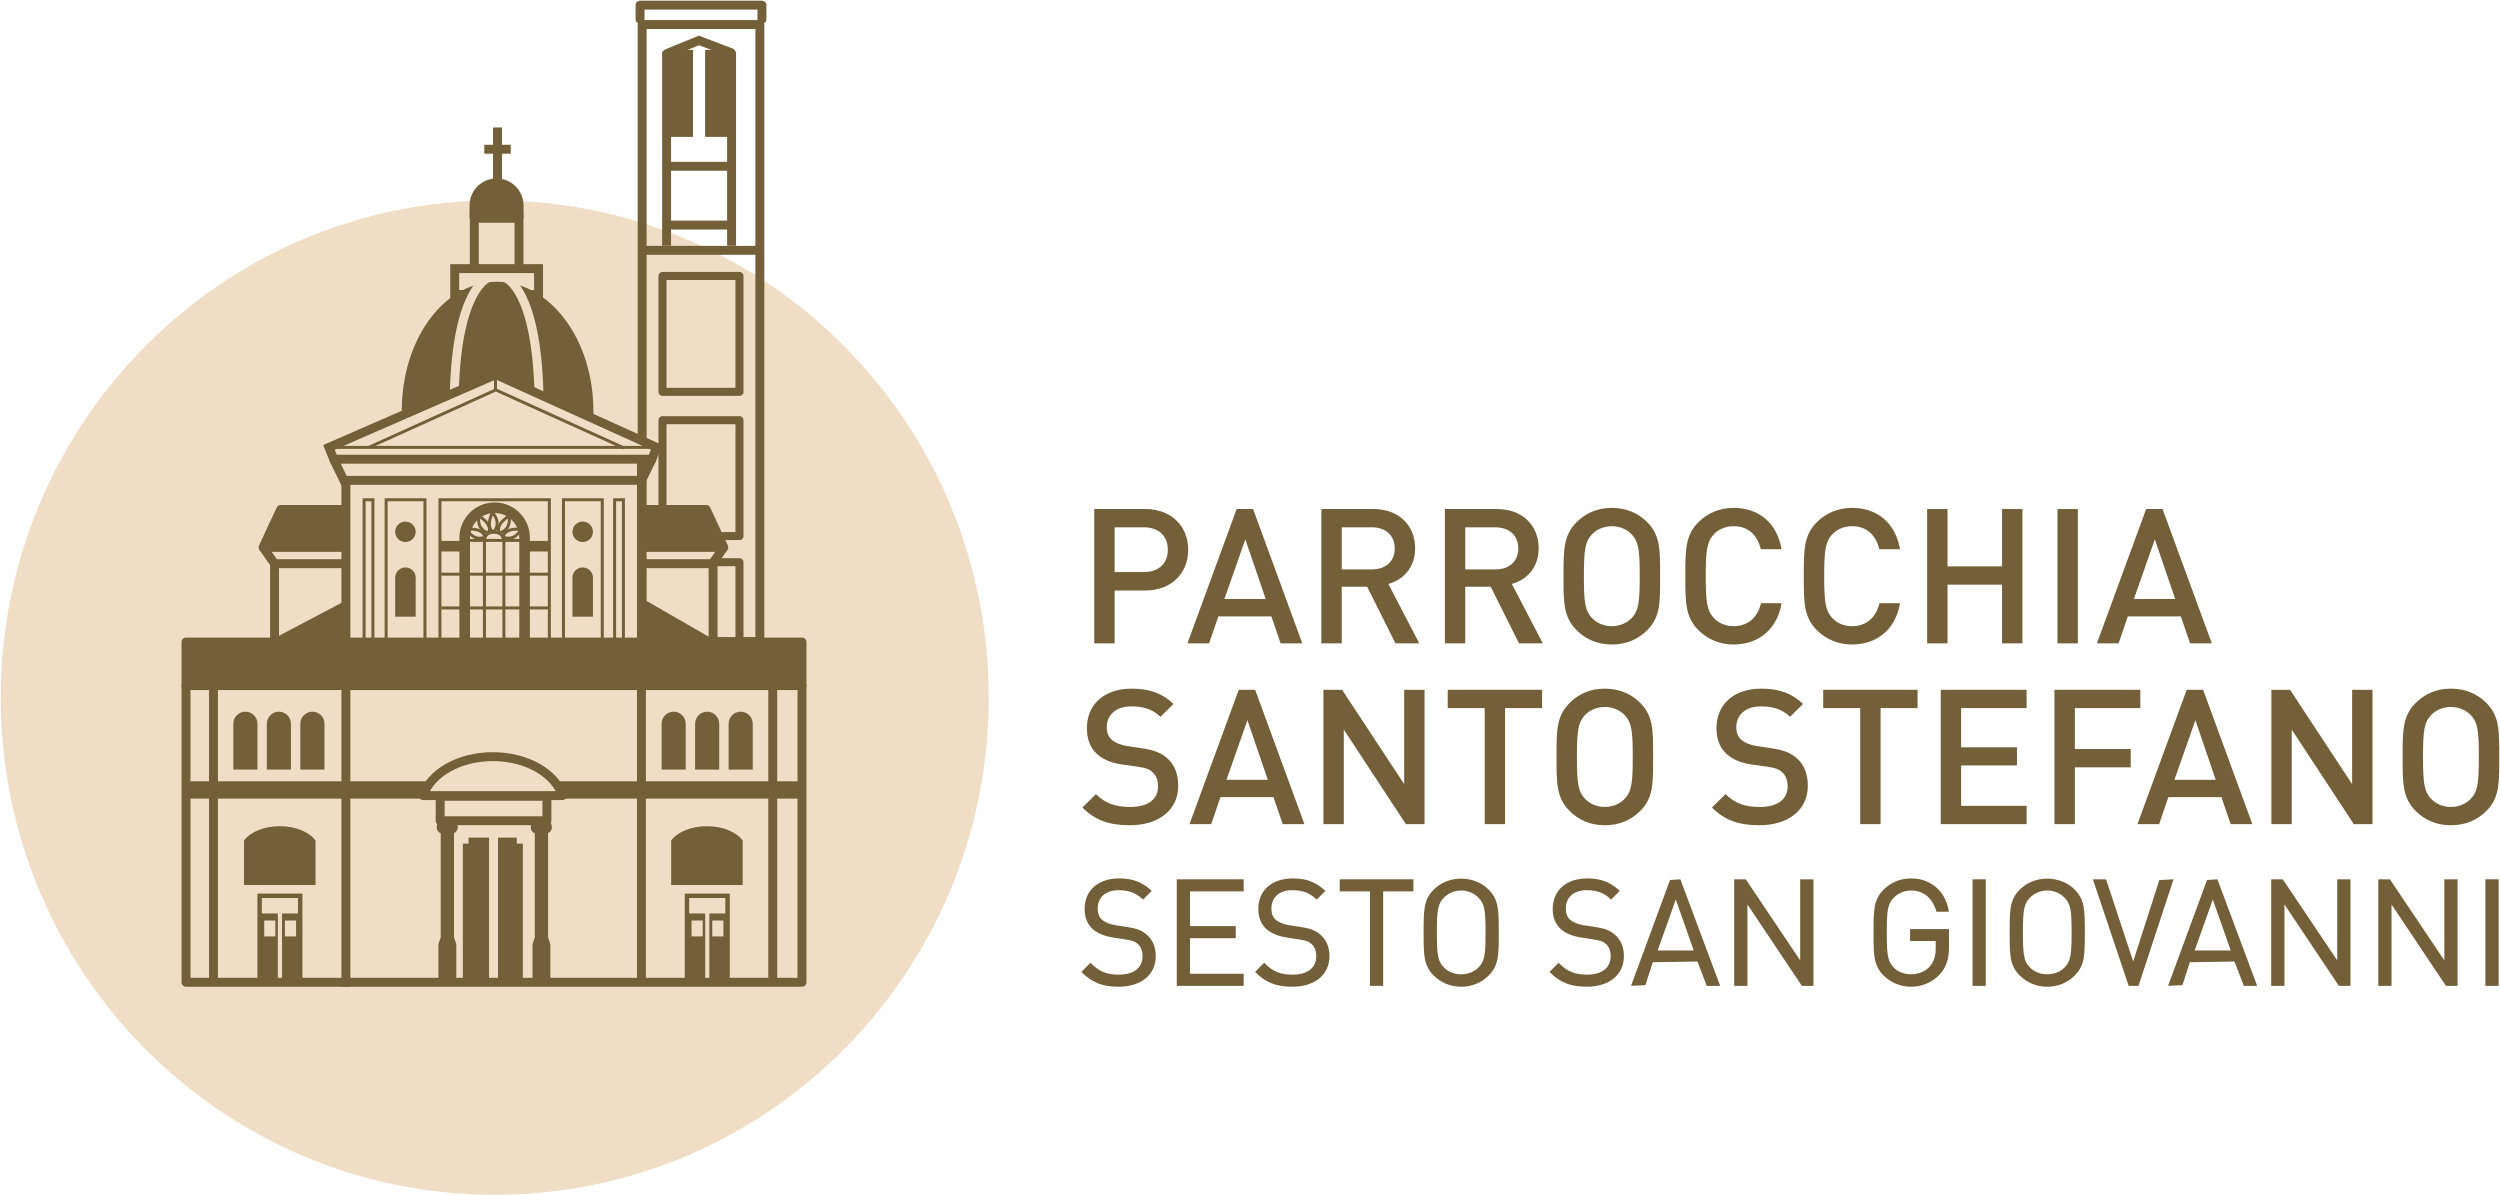 <?xml version="1.0" encoding="UTF-8" standalone="no"?>
<!DOCTYPE svg PUBLIC "-//W3C//DTD SVG 1.1//EN" "http://www.w3.org/Graphics/SVG/1.1/DTD/svg11.dtd">
<svg width="100%" height="100%" viewBox="0 0 1879 898" version="1.1" xmlns="http://www.w3.org/2000/svg" xmlns:xlink="http://www.w3.org/1999/xlink" xml:space="preserve" xmlns:serif="http://www.serif.com/" style="fill-rule:evenodd;clip-rule:evenodd;">
    <g transform="matrix(1,0,0,1,-813,-784)">
        <g transform="matrix(4.167,0,0,4.167,0,0)">
            <g transform="matrix(0,-1,-1,0,284.345,224.862)">
                <path d="M-89.11,-89.107C-138.636,-89.107 -178.788,-49.216 -178.788,-0.001C-178.788,49.212 -138.636,89.11 -89.11,89.11C-39.583,89.11 0.572,49.212 0.572,-0.001C0.572,-49.216 -39.583,-89.107 -89.11,-89.107" style="fill:rgb(239,222,197);fill-rule:nonzero;"/>
            </g>
            <g transform="matrix(-1,0,0,1,569.361,-130.141)">
                <rect x="280.65" y="357.654" width="8.061" height="10.108" style="fill:rgb(239,222,197);stroke:rgb(115,95,56);stroke-width:1.61px;"/>
            </g>
            <g transform="matrix(-1,0,0,1,569.366,-117.418)">
                <rect x="277.121" y="354.013" width="15.124" height="4.667" style="fill:rgb(239,222,197);stroke:rgb(115,95,56);stroke-width:1.61px;"/>
            </g>
            <g transform="matrix(1,0,0,1,324.262,303.007)">
                <path d="M0,-13.46L4.223,-13.46L4.223,0" style="fill:none;fill-rule:nonzero;stroke:rgb(115,95,56);stroke-width:1.45px;stroke-linecap:round;stroke-linejoin:round;"/>
            </g>
            <g transform="matrix(-1,0,0,1,643.087,-98.849)">
                <rect x="310.929" y="291.416" width="21.229" height="111.292" style="fill:none;stroke:rgb(115,95,56);stroke-width:1.61px;stroke-linejoin:round;"/>
            </g>
            <g transform="matrix(-1,0,0,1,643.081,-46.504)">
                <rect x="314.596" y="310.439" width="13.889" height="20.901" style="fill:none;stroke:rgb(115,95,56);stroke-width:1.45px;stroke-linecap:round;stroke-linejoin:round;"/>
            </g>
            <g transform="matrix(0.823,0.569,0.569,-0.823,263.615,251.726)">
                <path d="M10.103,-7.61C9.814,-7.228 9.533,-6.836 9.258,-6.439C1.893,4.212 2.255,17.071 10.103,22.498C17.949,27.923 30.308,23.86 37.673,13.21C37.911,12.865 38.142,12.515 38.366,12.163" style="fill:rgb(115,95,56);fill-rule:nonzero;"/>
            </g>
            <g transform="matrix(-0.278,0.961,0.961,0.278,289.331,254.622)">
                <path d="M-13.971,-10.506C-13.971,-10.506 -10.56,-15.395 7.901,-10.506" style="fill:none;fill-rule:nonzero;stroke:rgb(239,222,197);stroke-width:1.61px;"/>
            </g>
            <g transform="matrix(0.274,0.962,0.962,-0.274,298.615,243.039)">
                <path d="M-7.933,-10.506C-7.933,-10.506 -4.565,-5.685 13.913,-10.506" style="fill:none;fill-rule:nonzero;stroke:rgb(239,222,197);stroke-width:1.61px;"/>
            </g>
            <g transform="matrix(1,0,0,1,255.288,255.69)">
                <path d="M0,15.276L-0.852,13.149L29.287,0L29.187,0L58.249,13.149L57.399,15.276L0,15.276Z" style="fill:rgb(239,222,197);fill-rule:nonzero;stroke:rgb(115,95,56);stroke-width:1.61px;"/>
            </g>
            <g transform="matrix(1,0,0,1,261.729,258.608)">
                <path d="M0,10.178L22.846,-0.158L22.745,-0.158L45.926,10.336" style="fill:none;fill-rule:nonzero;stroke:rgb(115,95,56);stroke-width:0.54px;"/>
            </g>
            <g transform="matrix(1,0,0,1,254.436,268.84)">
                <path d="M0,0L59.101,0" style="fill:none;fill-rule:nonzero;stroke:rgb(115,95,56);stroke-width:0.54px;"/>
            </g>
            <g transform="matrix(0,1,1,0,285.854,257.07)">
                <path d="M-1.38,-1.38L1.38,-1.38" style="fill:none;fill-rule:nonzero;stroke:rgb(115,95,56);stroke-width:0.54px;"/>
            </g>
            <g transform="matrix(0.434,0.901,0.901,-0.434,257.902,271.261)">
                <path d="M-1.399,-2.228L3.545,-2.228" style="fill:none;fill-rule:nonzero;stroke:rgb(115,95,56);stroke-width:1.61px;"/>
            </g>
            <g transform="matrix(-0.435,0.901,0.901,0.435,313.15,275.131)">
                <path d="M-3.549,-2.228L1.398,-2.228" style="fill:none;fill-rule:nonzero;stroke:rgb(115,95,56);stroke-width:1.61px;"/>
            </g>
            <g transform="matrix(1,0,0,1,257.497,274.786)">
                <path d="M0,0L52.853,0" style="fill:none;fill-rule:nonzero;stroke:rgb(115,95,56);stroke-width:1.61px;"/>
            </g>
            <g transform="matrix(1,0,0,1,257.198,286.874)">
                <path d="M0,-6.843L-11.46,-6.843L-14.642,0L0,0" style="fill:rgb(115,95,56);fill-rule:nonzero;stroke:rgb(115,95,56);stroke-width:1.61px;stroke-linecap:round;stroke-linejoin:round;"/>
            </g>
            <g transform="matrix(1,0,0,1,242.556,289.818)">
                <path d="M0,-2.944L2.069,0L14.481,0" style="fill:none;fill-rule:nonzero;stroke:rgb(115,95,56);stroke-width:1.61px;"/>
            </g>
            <g transform="matrix(0,1,1,0,251.747,296.94)">
                <path d="M-7.121,-7.121L7.121,-7.121" style="fill:none;fill-rule:nonzero;stroke:rgb(115,95,56);stroke-width:1.61px;"/>
            </g>
            <g transform="matrix(1,0,0,1,311.018,286.874)">
                <path d="M0,-6.843L11.457,-6.843L14.637,0L0,0" style="fill:rgb(115,95,56);fill-rule:nonzero;stroke:rgb(115,95,56);stroke-width:1.61px;stroke-linecap:round;stroke-linejoin:round;"/>
            </g>
            <g transform="matrix(1,0,0,1,325.655,289.818)">
                <path d="M0,-2.944L-2.066,0L-14.479,0" style="fill:none;fill-rule:nonzero;stroke:rgb(115,95,56);stroke-width:1.61px;"/>
            </g>
            <g transform="matrix(0,1,1,0,330.842,296.94)">
                <path d="M-7.121,-7.121L7.121,-7.121" style="fill:none;fill-rule:nonzero;stroke:rgb(115,95,56);stroke-width:1.61px;"/>
            </g>
            <g transform="matrix(1,0,0,1,323.184,297.535)">
                <path d="M0,6.526L-11.335,0L-11.364,5.726" style="fill:rgb(115,95,56);fill-rule:nonzero;stroke:rgb(115,95,56);stroke-width:1.61px;"/>
            </g>
            <g transform="matrix(-1,0,0,1,643.081,-98.53)">
                <rect x="314.596" y="336.452" width="13.889" height="20.901" style="fill:none;stroke:rgb(115,95,56);stroke-width:1.45px;stroke-linecap:round;stroke-linejoin:round;"/>
            </g>
            <g transform="matrix(1,0,0,1,310.988,233.296)">
                <path d="M0,0L21.11,0" style="fill:none;fill-rule:nonzero;stroke:rgb(115,95,56);stroke-width:1.61px;stroke-linejoin:round;"/>
            </g>
            <g transform="matrix(1,0,0,1,310.551,189.075)">
                <path d="M0,2.546L0,0L21.984,0L21.984,2.546" style="fill:none;fill-rule:nonzero;stroke:rgb(115,95,56);stroke-width:1.61px;stroke-linecap:round;stroke-linejoin:round;"/>
            </g>
            <g transform="matrix(-1,0,0,1,315.241,228.746)">
                <path d="M-11.855,0L0,0" style="fill:none;fill-rule:nonzero;stroke:rgb(115,95,56);stroke-width:1.61px;stroke-linejoin:round;"/>
            </g>
            <g transform="matrix(1,0,0,1,315.241,218.138)">
                <path d="M0,0L11.855,0" style="fill:none;fill-rule:nonzero;stroke:rgb(115,95,56);stroke-width:1.61px;stroke-linejoin:round;"/>
            </g>
            <g transform="matrix(-1,0,0,1,635.446,-185.301)">
                <rect x="315.338" y="382.44" width="4.77" height="15.696" style="fill:rgb(115,95,56);"/>
            </g>
            <g transform="matrix(0,-1,-1,0,332.833,214.967)">
                <path d="M-17.495,17.495L17.495,17.495" style="fill:none;fill-rule:nonzero;stroke:rgb(115,95,56);stroke-width:1.61px;"/>
            </g>
            <g transform="matrix(0,-1,-1,0,344.554,214.967)">
                <path d="M-17.495,17.495L17.495,17.495" style="fill:none;fill-rule:nonzero;stroke:rgb(115,95,56);stroke-width:1.61px;"/>
            </g>
            <g transform="matrix(-1,0,0,1,649.344,-185.301)">
                <rect x="322.285" y="382.44" width="4.774" height="15.696" style="fill:rgb(115,95,56);"/>
            </g>
            <g transform="matrix(1,0,0,1,315.423,195.441)">
                <path d="M0,2.342L5.748,0L11.556,2.209" style="fill:none;fill-rule:nonzero;stroke:rgb(115,95,56);stroke-width:1.61px;stroke-linecap:round;"/>
            </g>
            <g transform="matrix(0,-1,-1,0,287.854,228.389)">
                <path d="M0.877,7.252L3.188,7.252C5.43,7.252 7.252,5.432 7.252,3.189C7.252,0.943 5.43,-0.877 3.188,-0.877L0.877,-0.877" style="fill:rgb(115,95,56);fill-rule:nonzero;stroke:rgb(115,95,56);stroke-width:1.61px;"/>
            </g>
            <g transform="matrix(0,-1,-1,0,289.789,216.09)">
                <path d="M-4.949,4.949L4.949,4.949" style="fill:none;fill-rule:nonzero;stroke:rgb(115,95,56);stroke-width:1.61px;"/>
            </g>
            <g transform="matrix(1,0,0,1,282.456,215.062)">
                <path d="M0,0L4.772,0" style="fill:none;fill-rule:nonzero;stroke:rgb(115,95,56);stroke-width:1.61px;"/>
            </g>
            <g transform="matrix(1,0,0,1,263.861,311.802)">
                <path d="M75.896,-7.849L-35.206,-7.849L-35.206,0L75.896,0L75.896,-7.849Z" style="fill:rgb(115,95,56);fill-rule:nonzero;stroke:rgb(115,95,56);stroke-width:1.61px;stroke-linecap:round;stroke-linejoin:round;"/>
            </g>
            <g transform="matrix(1,0,0,1,239.364,326.956)">
                <path d="M0,-10.444C-1.199,-10.444 -2.174,-9.468 -2.174,-8.267L-2.174,0L2.178,0L2.178,-8.267C2.178,-9.468 1.201,-10.444 0,-10.444" style="fill:rgb(115,95,56);fill-rule:nonzero;"/>
            </g>
            <g transform="matrix(1,0,0,1,247.582,324.78)">
                <path d="M0,-6.091C0,-7.292 -0.972,-8.268 -2.173,-8.268C-3.375,-8.268 -4.35,-7.292 -4.35,-6.091L-4.35,2.177L0,2.177L0,-6.091Z" style="fill:rgb(115,95,56);fill-rule:nonzero;"/>
            </g>
            <g transform="matrix(1,0,0,1,253.629,324.78)">
                <path d="M0,-6.091C0,-7.292 -0.977,-8.268 -2.176,-8.268C-3.377,-8.268 -4.353,-7.292 -4.353,-6.091L-4.353,2.177L0,2.177L0,-6.091Z" style="fill:rgb(115,95,56);fill-rule:nonzero;"/>
            </g>
            <g transform="matrix(1,0,0,1,316.608,326.956)">
                <path d="M0,-10.444C-1.201,-10.444 -2.169,-9.468 -2.169,-8.267L-2.169,0L2.176,0L2.176,-8.267C2.176,-9.468 1.203,-10.444 0,-10.444" style="fill:rgb(115,95,56);fill-rule:nonzero;"/>
            </g>
            <g transform="matrix(1,0,0,1,324.828,324.78)">
                <path d="M0,-6.091C0,-7.292 -0.968,-8.268 -2.169,-8.268C-3.375,-8.268 -4.345,-7.292 -4.345,-6.091L-4.345,2.177L0,2.177L0,-6.091Z" style="fill:rgb(115,95,56);fill-rule:nonzero;"/>
            </g>
            <g transform="matrix(1,0,0,1,330.877,324.78)">
                <path d="M0,-6.091C0,-7.292 -0.976,-8.268 -2.182,-8.268C-3.381,-8.268 -4.352,-7.292 -4.352,-6.091L-4.352,2.177L0,2.177L0,-6.091Z" style="fill:rgb(115,95,56);fill-rule:nonzero;"/>
            </g>
            <g transform="matrix(1,0,0,1,272.112,329.069)">
                <path d="M0,3.126L-43.595,3.126L-43.595,0L67.621,0L67.621,3.126L24.021,3.126" style="fill:rgb(115,95,56);fill-rule:nonzero;"/>
            </g>
            <g transform="matrix(-1,0,0,1,523.14,-13.249)">
                <rect x="260.774" y="291.533" width="1.592" height="25.458" style="fill:none;stroke:rgb(115,95,56);stroke-width:0.54px;"/>
            </g>
            <g transform="matrix(-1,0,0,1,536.508,-13.249)">
                <rect x="264.752" y="291.533" width="7.004" height="25.458" style="fill:none;stroke:rgb(115,95,56);stroke-width:0.54px;"/>
            </g>
            <g transform="matrix(-1,0,0,1,568.647,-13.249)">
                <rect x="274.458" y="291.533" width="19.731" height="25.458" style="fill:none;stroke:rgb(115,95,56);stroke-width:0.54px;"/>
            </g>
            <g transform="matrix(-1,0,0,1,600.469,-13.249)">
                <rect x="296.735" y="291.533" width="6.999" height="25.458" style="fill:none;stroke:rgb(115,95,56);stroke-width:0.54px;"/>
            </g>
            <g transform="matrix(-1,0,0,1,613.514,-13.249)">
                <rect x="305.963" y="291.533" width="1.588" height="25.458" style="fill:none;stroke:rgb(115,95,56);stroke-width:0.54px;"/>
            </g>
            <g transform="matrix(0,-1,-1,0,268.228,282.217)">
                <path d="M-1.847,-1.85C-2.869,-1.85 -3.696,-1.024 -3.696,-0.004C-3.696,1.02 -2.869,1.847 -1.847,1.847C-0.827,1.847 -0.001,1.02 -0.001,-0.004C-0.001,-1.024 -0.827,-1.85 -1.847,-1.85" style="fill:rgb(115,95,56);fill-rule:nonzero;"/>
            </g>
            <g transform="matrix(0,-1,-1,0,300.205,282.217)">
                <path d="M-1.847,-1.85C-2.869,-1.85 -3.696,-1.018 -3.696,0.002C-3.696,1.021 -2.869,1.847 -1.847,1.847C-0.827,1.847 -0.001,1.021 -0.001,0.002C-0.001,-1.018 -0.827,-1.85 -1.847,-1.85" style="fill:rgb(115,95,56);fill-rule:nonzero;"/>
            </g>
            <g transform="matrix(1,0,0,1,268.232,299.375)">
                <path d="M0,-8.879C-1.024,-8.879 -1.852,-8.051 -1.852,-7.033L-1.852,0L1.846,0L1.846,-7.033C1.846,-8.051 1.02,-8.879 0,-8.879" style="fill:rgb(115,95,56);fill-rule:nonzero;"/>
            </g>
            <g transform="matrix(1,0,0,1,302.055,297.528)">
                <path d="M0,-5.187C0,-6.205 -0.832,-7.033 -1.852,-7.033C-2.871,-7.033 -3.697,-6.205 -3.697,-5.187L-3.697,1.846L0,1.846L0,-5.187Z" style="fill:rgb(115,95,56);fill-rule:nonzero;"/>
            </g>
            <g transform="matrix(0,-1,-1,0,296.413,297.213)">
                <path d="M-6.688,17.491L12.087,17.491C15.067,17.491 17.491,15.073 17.491,12.089C17.491,9.104 15.067,6.688 12.087,6.688L-6.207,6.688" style="fill:none;fill-rule:nonzero;stroke:rgb(115,95,56);stroke-width:1.91px;"/>
            </g>
            <g transform="matrix(1,0,0,1,274.618,286.663)">
                <path d="M0,0L4.031,0" style="fill:none;fill-rule:nonzero;stroke:rgb(115,95,56);stroke-width:1.91px;"/>
            </g>
            <g transform="matrix(1,0,0,1,290.104,286.663)">
                <path d="M0,0L4.032,0" style="fill:none;fill-rule:nonzero;stroke:rgb(115,95,56);stroke-width:1.91px;"/>
            </g>
            <g transform="matrix(1,0,0,1,283.318,364.84)">
                <path d="M0,-25.617L-3.701,-25.617L-3.701,-24.53L-4.731,-24.53L-4.731,0L0,0L0,-25.617Z" style="fill:rgb(115,95,56);fill-rule:nonzero;"/>
            </g>
            <g transform="matrix(1,0,0,1,288.317,363.753)">
                <path d="M0,-23.443L0,-24.53L-3.387,-24.53L-3.387,1.087L1.09,1.087L1.09,-23.443L0,-23.443Z" style="fill:rgb(115,95,56);fill-rule:nonzero;"/>
            </g>
            <g transform="matrix(-1,0,0,1,568.248,72.665)">
                <rect x="274.498" y="259.099" width="19.252" height="4.412" style="fill:none;stroke:rgb(115,95,56);stroke-width:1.61px;stroke-linecap:round;stroke-linejoin:round;"/>
            </g>
            <g transform="matrix(1,0,0,1,276.569,365.101)">
                <path d="M0,-28.822L-1.594,-28.822C-1.988,-28.822 -2.308,-28.169 -2.308,-27.75C-2.308,-27.331 -1.988,-26.991 -1.594,-26.991L-1.572,-26.991L-1.572,-7.86L-1.988,-6.574L-1.988,0L0.435,0L0.435,-6.574L0.021,-7.86L0.021,-26.994C0.404,-27.006 0.713,-27.34 0.713,-27.75C0.713,-28.169 0.393,-28.822 0,-28.822Z" style="fill:rgb(115,95,56);fill-rule:nonzero;stroke:rgb(115,95,56);stroke-width:0.8px;"/>
            </g>
            <g transform="matrix(1,0,0,1,293.559,362.359)">
                <path d="M0,-5.118L0,-24.252C0.384,-24.264 0.694,-24.598 0.694,-25.008C0.694,-25.427 0.377,-26.08 -0.02,-26.08L-1.613,-26.08C-2.007,-26.08 -2.326,-25.427 -2.326,-25.008C-2.326,-24.589 -2.007,-24.249 -1.613,-24.249L-1.592,-24.249L-1.592,-5.118L-2.006,-3.832L-2.006,2.742L0.413,2.742L0.413,-3.832L0,-5.118Z" style="fill:rgb(115,95,56);fill-rule:nonzero;stroke:rgb(115,95,56);stroke-width:0.8px;"/>
            </g>
            <g transform="matrix(-1,0,0,1,645.343,119.599)">
                <rect x="319.01" y="230.121" width="7.323" height="15.434" style="fill:none;stroke:rgb(115,95,56);stroke-width:0.8px;"/>
            </g>
            <g transform="matrix(-1,0,0,1,641.306,122.784)">
                <rect x="319.01" y="230.121" width="3.286" height="12.249" style="fill:rgb(115,95,56);"/>
            </g>
            <g transform="matrix(1,0,0,1,0,122.784)">
                <rect x="323.049" y="230.121" width="3.284" height="12.249" style="fill:rgb(115,95,56);"/>
            </g>
            <g transform="matrix(-1,0,0,1,641.688,115.947)">
                <rect x="319.842" y="238.23" width="2.004" height="2.868" style="fill:rgb(239,222,197);"/>
            </g>
            <g transform="matrix(-1,0,0,1,649.164,115.947)">
                <rect x="323.578" y="238.23" width="2.008" height="2.868" style="fill:rgb(239,222,197);"/>
            </g>
            <g transform="matrix(-1,0,0,1,491.187,119.599)">
                <rect x="241.935" y="230.121" width="7.317" height="15.434" style="fill:none;stroke:rgb(115,95,56);stroke-width:0.8px;"/>
            </g>
            <g transform="matrix(-1,0,0,1,487.154,122.784)">
                <rect x="241.935" y="230.121" width="3.284" height="12.249" style="fill:rgb(115,95,56);"/>
            </g>
            <g transform="matrix(1,0,0,1,0,122.784)">
                <rect x="245.972" y="230.121" width="3.28" height="12.249" style="fill:rgb(115,95,56);"/>
            </g>
            <g transform="matrix(-1,0,0,1,487.527,115.947)">
                <rect x="242.761" y="238.23" width="2.005" height="2.868" style="fill:rgb(239,222,197);"/>
            </g>
            <g transform="matrix(-1,0,0,1,495.004,115.947)">
                <rect x="246.5" y="238.23" width="2.004" height="2.868" style="fill:rgb(239,222,197);"/>
            </g>
            <g transform="matrix(0,1,1,0,264.391,334.369)">
                <path d="M-30.785,-30.785L30.785,-30.785" style="fill:none;fill-rule:nonzero;stroke:rgb(115,95,56);stroke-width:1.61px;"/>
            </g>
            <g transform="matrix(0,1,1,0,365.27,334.369)">
                <path d="M-30.785,-30.785L30.785,-30.785" style="fill:none;fill-rule:nonzero;stroke:rgb(115,95,56);stroke-width:1.61px;"/>
            </g>
            <g transform="matrix(0,1,1,0,303.16,320.449)">
                <path d="M-45.663,-45.663L45.663,-45.663" style="fill:none;fill-rule:nonzero;stroke:rgb(115,95,56);stroke-width:1.61px;"/>
            </g>
            <g transform="matrix(0,1,1,0,358.105,318.007)">
                <path d="M-47.305,-47.305L47.305,-47.305" style="fill:none;fill-rule:nonzero;stroke:rgb(115,95,56);stroke-width:1.61px;"/>
            </g>
            <g transform="matrix(1,0,0,1,244.784,297.535)">
                <path d="M0,6.526L12.409,0L12.403,6.265" style="fill:rgb(115,95,56);fill-rule:nonzero;stroke:rgb(115,95,56);stroke-width:1.61px;"/>
            </g>
            <g transform="matrix(1,0,0,1,322.613,347.778)">
                <path d="M0,-10.611C-2.864,-10.611 -5.325,-9.559 -6.448,-8.033L-6.448,0L6.448,0L6.448,-8.033C5.32,-9.559 2.859,-10.611 0,-10.611" style="fill:rgb(115,95,56);fill-rule:nonzero;"/>
            </g>
            <g transform="matrix(1,0,0,1,245.567,347.778)">
                <path d="M0,-10.611C-2.861,-10.611 -5.322,-9.559 -6.449,-8.033L-6.449,0L6.451,0L6.451,-8.033C5.326,-9.559 2.86,-10.611 0,-10.611" style="fill:rgb(115,95,56);fill-rule:nonzero;"/>
            </g>
            <g transform="matrix(0,-1,-1,0,294.021,295.506)">
                <path d="M-8.204,11.54L9.66,11.54C9.66,11.54 11.364,11.714 11.364,9.919C11.364,9.919 11.54,8.04 9.66,8.03L-8.204,8.03" style="fill:none;fill-rule:nonzero;stroke:rgb(115,95,56);stroke-width:0.54px;"/>
            </g>
            <g transform="matrix(1,0,0,1,279.715,285.618)">
                <path d="M0,0L9.716,0" style="fill:none;fill-rule:nonzero;stroke:rgb(115,95,56);stroke-width:0.54px;"/>
            </g>
            <g transform="matrix(1,0,0,1,274.698,291.708)">
                <path d="M0,0L19.344,0" style="fill:none;fill-rule:nonzero;stroke:rgb(115,95,56);stroke-width:0.54px;"/>
            </g>
            <g transform="matrix(1,0,0,1,274.698,297.799)">
                <path d="M0,0L19.344,0" style="fill:none;fill-rule:nonzero;stroke:rgb(115,95,56);stroke-width:0.54px;"/>
            </g>
            <g transform="matrix(1,0,0,1,284.102,280.602)">
                <path d="M0,3.539C0,3.539 -1.523,2.826 -0.179,0C-0.179,0 1.621,1.837 0,3.539Z" style="fill:none;fill-rule:nonzero;stroke:rgb(115,95,56);stroke-width:0.54px;stroke-linecap:round;stroke-linejoin:round;"/>
            </g>
            <g transform="matrix(1,0,0,1,285.154,281.213)">
                <path d="M0,3.056C0,3.056 -0.879,1.623 1.792,0C1.792,0 2.292,2.526 0,3.056Z" style="fill:none;fill-rule:nonzero;stroke:rgb(115,95,56);stroke-width:0.54px;stroke-linecap:round;"/>
            </g>
            <g transform="matrix(1,0,0,1,285.822,284.266)">
                <path d="M0,0.737C0,0.737 0.152,-0.94 3.264,-0.644C3.264,-0.644 2.156,1.677 0,0.737Z" style="fill:none;fill-rule:nonzero;stroke:rgb(115,95,56);stroke-width:0.54px;stroke-linecap:round;"/>
            </g>
            <g transform="matrix(1,0,0,1,283.249,281.213)">
                <path d="M0,3.056C0,3.056 0.884,1.623 -1.787,0C-1.787,0 -2.29,2.526 0,3.056Z" style="fill:none;fill-rule:nonzero;stroke:rgb(115,95,56);stroke-width:0.54px;stroke-linecap:round;"/>
            </g>
            <g transform="matrix(1,0,0,1,282.581,284.266)">
                <path d="M0,0.737C0,0.737 -0.151,-0.94 -3.261,-0.644C-3.261,-0.644 -2.153,1.677 0,0.737Z" style="fill:none;fill-rule:nonzero;stroke:rgb(115,95,56);stroke-width:0.54px;stroke-linecap:round;"/>
            </g>
            <g transform="matrix(1,0,0,1,283.994,331.647)">
                <path d="M0,-7.028C-6.111,-7.028 -11.227,-4.025 -12.563,0L12.563,0C11.229,-4.025 6.116,-7.028 0,-7.028" style="fill:rgb(239,222,197);fill-rule:nonzero;"/>
            </g>
            <g transform="matrix(1,0,0,1,283.994,331.647)">
                <path d="M0,-7.028C-6.111,-7.028 -11.227,-4.025 -12.563,0L12.563,0C11.229,-4.025 6.116,-7.028 0,-7.028Z" style="fill:none;fill-rule:nonzero;stroke:rgb(115,95,56);stroke-width:1.61px;stroke-linecap:round;stroke-linejoin:round;"/>
            </g>
            <g transform="matrix(1,0,0,1,228.655,365.312)">
                <path d="M0,-53.511L0,0L111.103,0L111.103,-53.511" style="fill:none;fill-rule:nonzero;stroke:rgb(115,95,56);stroke-width:1.61px;stroke-linecap:round;stroke-linejoin:round;"/>
            </g>
            <g transform="matrix(1,0,0,1,401.461,300.882)">
                <path d="M0,-17.624L-5.311,-17.624L-5.311,-9.559L0,-9.559C2.553,-9.559 4.285,-11.023 4.285,-13.575C4.285,-16.127 2.553,-17.624 0,-17.624M0.201,-6.225L-5.311,-6.225L-5.311,3.302L-8.986,3.302L-8.986,-20.926L0.201,-20.926C4.935,-20.926 7.961,-17.794 7.961,-13.575C7.961,-9.355 4.935,-6.225 0.201,-6.225" style="fill:rgb(115,95,56);fill-rule:nonzero;"/>
            </g>
            <g transform="matrix(1,0,0,1,419.725,298.705)">
                <path d="M0,-13.269L-3.775,-2.518L3.675,-2.518L0,-13.269ZM6.363,5.479L4.694,0.617L-4.868,0.617L-6.532,5.479L-10.445,5.479L-1.566,-18.748L1.396,-18.748L10.275,5.479L6.363,5.479Z" style="fill:rgb(115,95,56);fill-rule:nonzero;"/>
            </g>
            <g transform="matrix(1,0,0,1,442.551,300.882)">
                <path d="M0,-17.624L-5.443,-17.624L-5.443,-10.036L0,-10.036C2.452,-10.036 4.121,-11.433 4.121,-13.814C4.121,-16.196 2.452,-17.624 0,-17.624M4.252,3.302L-0.85,-6.904L-5.443,-6.904L-5.443,3.302L-9.119,3.302L-9.119,-20.926L0.277,-20.926C4.867,-20.926 7.796,-17.967 7.796,-13.847C7.796,-10.376 5.686,-8.164 2.965,-7.416L8.546,3.302L4.252,3.302Z" style="fill:rgb(115,95,56);fill-rule:nonzero;"/>
            </g>
            <g transform="matrix(1,0,0,1,464.838,300.882)">
                <path d="M0,-17.624L-5.449,-17.624L-5.449,-10.036L0,-10.036C2.451,-10.036 4.113,-11.433 4.113,-13.814C4.113,-16.196 2.451,-17.624 0,-17.624M4.253,3.302L-0.852,-6.904L-5.449,-6.904L-5.449,3.302L-9.121,3.302L-9.121,-20.926L0.271,-20.926C4.862,-20.926 7.792,-17.967 7.792,-13.847C7.792,-10.376 5.68,-8.164 2.958,-7.416L8.541,3.302L4.253,3.302Z" style="fill:rgb(115,95,56);fill-rule:nonzero;"/>
            </g>
            <g transform="matrix(1,0,0,1,489.432,299.593)">
                <path d="M0,-15.043C-0.846,-15.96 -2.174,-16.539 -3.606,-16.539C-5.033,-16.539 -6.363,-15.96 -7.21,-15.043C-8.399,-13.748 -8.643,-12.389 -8.643,-7.522C-8.643,-2.655 -8.399,-1.293 -7.21,-0.001C-6.363,0.917 -5.033,1.497 -3.606,1.497C-2.174,1.497 -0.846,0.917 0,-0.001C1.192,-1.293 1.433,-2.655 1.433,-7.522C1.433,-12.389 1.192,-13.748 0,-15.043M2.792,2.209C1.128,3.879 -1.017,4.799 -3.606,4.799C-6.19,4.799 -8.301,3.879 -9.967,2.209C-12.349,-0.172 -12.318,-2.858 -12.318,-7.522C-12.318,-12.183 -12.349,-14.873 -9.967,-17.255C-8.301,-18.922 -6.19,-19.842 -3.606,-19.842C-1.017,-19.842 1.128,-18.922 2.792,-17.255C5.174,-14.873 5.105,-12.183 5.105,-7.522C5.105,-2.858 5.174,-0.172 2.792,2.209" style="fill:rgb(115,95,56);fill-rule:nonzero;"/>
            </g>
            <g transform="matrix(1,0,0,1,507.801,279.751)">
                <path d="M0,24.641C-2.516,24.641 -4.695,23.721 -6.359,22.051C-8.74,19.67 -8.711,16.984 -8.711,12.32C-8.711,7.66 -8.74,4.969 -6.359,2.587C-4.695,0.92 -2.516,0 0,0C4.461,0 7.796,2.622 8.646,7.453L4.902,7.453C4.327,5.004 2.692,3.303 0,3.303C-1.427,3.303 -2.722,3.847 -3.568,4.764C-4.76,6.06 -5.036,7.453 -5.036,12.32C-5.036,17.187 -4.76,18.583 -3.568,19.875C-2.722,20.791 -1.427,21.339 0,21.339C2.692,21.339 4.356,19.635 4.937,17.187L8.646,17.187C7.831,22.019 4.391,24.641 0,24.641" style="fill:rgb(115,95,56);fill-rule:nonzero;"/>
            </g>
            <g transform="matrix(1,0,0,1,529.167,279.751)">
                <path d="M0,24.641C-2.52,24.641 -4.696,23.721 -6.364,22.051C-8.747,19.67 -8.712,16.984 -8.712,12.32C-8.712,7.66 -8.747,4.969 -6.364,2.587C-4.696,0.92 -2.52,0 0,0C4.459,0 7.792,2.622 8.643,7.453L4.901,7.453C4.321,5.004 2.687,3.303 0,3.303C-1.427,3.303 -2.722,3.847 -3.573,4.764C-4.765,6.06 -5.036,7.453 -5.036,12.32C-5.036,17.187 -4.765,18.583 -3.573,19.875C-2.722,20.791 -1.427,21.339 0,21.339C2.687,21.339 4.356,19.635 4.937,17.187L8.643,17.187C7.827,22.019 4.39,24.641 0,24.641" style="fill:rgb(115,95,56);fill-rule:nonzero;"/>
            </g>
            <g transform="matrix(1,0,0,1,556.217,279.956)">
                <path d="M0,24.228L0,13.645L-9.838,13.645L-9.838,24.228L-13.51,24.228L-13.51,0L-9.838,0L-9.838,10.346L0,10.346L0,0L3.672,0L3.672,24.228L0,24.228Z" style="fill:rgb(115,95,56);fill-rule:nonzero;"/>
            </g>
            <g transform="matrix(1,0,0,1,0,-11.133)">
                <rect x="566.213" y="291.09" width="3.672" height="24.228" style="fill:rgb(115,95,56);"/>
            </g>
            <g transform="matrix(1,0,0,1,583.771,298.705)">
                <path d="M0,-13.269L-3.78,-2.518L3.673,-2.518L0,-13.269ZM6.363,5.479L4.694,0.617L-4.868,0.617L-6.538,5.479L-10.45,5.479L-1.565,-18.748L1.392,-18.748L10.276,5.479L6.363,5.479Z" style="fill:rgb(115,95,56);fill-rule:nonzero;"/>
            </g>
            <g transform="matrix(1,0,0,1,398.908,312.355)">
                <path d="M0,24.639C-3.644,24.639 -6.261,23.789 -8.573,21.44L-6.129,19.023C-4.356,20.795 -2.417,21.34 0.067,21.34C3.234,21.34 5.073,19.981 5.073,17.631C5.073,16.576 4.761,15.689 4.116,15.112C3.504,14.532 2.895,14.294 1.462,14.089L-1.394,13.682C-3.366,13.412 -4.937,12.73 -5.989,11.743C-7.181,10.62 -7.758,9.091 -7.758,7.114C-7.758,2.895 -4.696,0 0.339,0C3.538,0 5.786,0.818 7.862,2.757L5.515,5.075C4.014,3.642 2.279,3.2 0.237,3.2C-2.618,3.2 -4.184,4.834 -4.184,6.979C-4.184,7.864 -3.914,8.649 -3.269,9.226C-2.653,9.768 -1.669,10.178 -0.548,10.348L2.209,10.755C4.458,11.095 5.716,11.64 6.741,12.56C8.063,13.717 8.714,15.451 8.714,17.529C8.714,21.985 5.073,24.639 0,24.639" style="fill:rgb(115,95,56);fill-rule:nonzero;"/>
            </g>
            <g transform="matrix(1,0,0,1,420.102,331.311)">
                <path d="M0,-13.269L-3.779,-2.517L3.673,-2.517L0,-13.269ZM6.365,5.481L4.698,0.615L-4.867,0.615L-6.534,5.481L-10.448,5.481L-1.564,-18.75L1.395,-18.75L10.279,5.481L6.365,5.481Z" style="fill:rgb(115,95,56);fill-rule:nonzero;"/>
            </g>
            <g transform="matrix(1,0,0,1,448.68,312.561)">
                <path d="M0,24.231L-11.197,7.18L-11.197,24.231L-14.869,24.231L-14.869,0L-11.502,0L-0.305,17.015L-0.305,0L3.371,0L3.371,24.231L0,24.231Z" style="fill:rgb(115,95,56);fill-rule:nonzero;"/>
            </g>
            <g transform="matrix(1,0,0,1,466.577,333.49)">
                <path d="M0,-17.628L0,3.302L-3.679,3.302L-3.679,-17.628L-10.347,-17.628L-10.347,-20.93L6.669,-20.93L6.669,-17.628L0,-17.628Z" style="fill:rgb(115,95,56);fill-rule:nonzero;"/>
            </g>
            <g transform="matrix(1,0,0,1,488.172,332.195)">
                <path d="M0,-15.041C-0.846,-15.958 -2.174,-16.535 -3.606,-16.535C-5.035,-16.535 -6.363,-15.958 -7.21,-15.041C-8.4,-13.746 -8.641,-12.384 -8.641,-7.518C-8.641,-2.651 -8.4,-1.292 -7.21,-0C-6.363,0.923 -5.035,1.5 -3.606,1.5C-2.174,1.5 -0.846,0.923 0,-0C1.192,-1.292 1.433,-2.651 1.433,-7.518C1.433,-12.384 1.192,-13.746 0,-15.041M2.792,2.215C1.128,3.882 -1.018,4.799 -3.606,4.799C-6.19,4.799 -8.303,3.882 -9.967,2.215C-12.349,-0.167 -12.319,-2.856 -12.319,-7.518C-12.319,-12.182 -12.349,-14.871 -9.967,-17.253C-8.303,-18.917 -6.19,-19.84 -3.606,-19.84C-1.018,-19.84 1.128,-18.917 2.792,-17.253C5.174,-14.871 5.105,-12.182 5.105,-7.518C5.105,-2.856 5.174,-0.167 2.792,2.215" style="fill:rgb(115,95,56);fill-rule:nonzero;"/>
            </g>
            <g transform="matrix(1,0,0,1,512.467,312.355)">
                <path d="M0,24.639C-3.643,24.639 -6.266,23.789 -8.578,21.44L-6.128,19.023C-4.355,20.795 -2.418,21.34 0.065,21.34C3.229,21.34 5.069,19.981 5.069,17.631C5.069,16.576 4.76,15.689 4.114,15.112C3.505,14.532 2.89,14.294 1.463,14.089L-1.398,13.682C-3.371,13.412 -4.936,12.73 -5.988,11.743C-7.182,10.62 -7.762,9.091 -7.762,7.114C-7.762,2.895 -4.701,0 0.34,0C3.539,0 5.783,0.818 7.861,2.757L5.512,5.075C4.012,3.642 2.28,3.2 0.236,3.2C-2.623,3.2 -4.188,4.834 -4.188,6.979C-4.188,7.864 -3.919,8.649 -3.269,9.226C-2.658,9.768 -1.669,10.178 -0.547,10.348L2.21,10.755C4.454,11.095 5.714,11.64 6.738,12.56C8.063,13.717 8.711,15.451 8.711,17.529C8.711,21.985 5.069,24.639 0,24.639" style="fill:rgb(115,95,56);fill-rule:nonzero;"/>
            </g>
            <g transform="matrix(1,0,0,1,534.306,333.49)">
                <path d="M0,-17.628L0,3.302L-3.677,3.302L-3.677,-17.628L-10.347,-17.628L-10.347,-20.93L6.669,-20.93L6.669,-17.628L0,-17.628Z" style="fill:rgb(115,95,56);fill-rule:nonzero;"/>
            </g>
            <g transform="matrix(1,0,0,1,545.153,312.561)">
                <path d="M0,24.231L0,0L15.485,0L15.485,3.301L3.679,3.301L3.679,10.379L13.752,10.379L13.752,13.646L3.679,13.646L3.679,20.932L15.485,20.932L15.485,24.231L0,24.231Z" style="fill:rgb(115,95,56);fill-rule:nonzero;"/>
            </g>
            <g transform="matrix(1,0,0,1,569.345,333.49)">
                <path d="M0,-17.628L0,-10.245L10.075,-10.245L10.075,-6.94L0,-6.94L0,3.302L-3.679,3.302L-3.679,-20.93L11.807,-20.93L11.807,-17.628L0,-17.628Z" style="fill:rgb(115,95,56);fill-rule:nonzero;"/>
            </g>
            <g transform="matrix(1,0,0,1,591.084,331.311)">
                <path d="M0,-13.269L-3.78,-2.517L3.672,-2.517L0,-13.269ZM6.363,5.481L4.695,0.615L-4.869,0.615L-6.537,5.481L-10.449,5.481L-1.565,-18.75L1.394,-18.75L10.276,5.481L6.363,5.481Z" style="fill:rgb(115,95,56);fill-rule:nonzero;"/>
            </g>
            <g transform="matrix(1,0,0,1,619.66,312.561)">
                <path d="M0,24.231L-11.197,7.18L-11.197,24.231L-14.866,24.231L-14.866,0L-11.501,0L-0.304,17.015L-0.304,0L3.372,0L3.372,24.231L0,24.231Z" style="fill:rgb(115,95,56);fill-rule:nonzero;"/>
            </g>
            <g transform="matrix(1,0,0,1,640.786,332.195)">
                <path d="M0,-15.041C-0.852,-15.958 -2.18,-16.535 -3.606,-16.535C-5.035,-16.535 -6.363,-15.958 -7.216,-15.041C-8.405,-13.746 -8.643,-12.384 -8.643,-7.518C-8.643,-2.651 -8.405,-1.292 -7.216,-0C-6.363,0.923 -5.035,1.5 -3.606,1.5C-2.18,1.5 -0.852,0.923 0,-0C1.192,-1.292 1.427,-2.651 1.427,-7.518C1.427,-12.384 1.192,-13.746 0,-15.041M2.792,2.215C1.122,3.882 -1.022,4.799 -3.606,4.799C-6.19,4.799 -8.305,3.882 -9.973,2.215C-12.354,-0.167 -12.319,-2.856 -12.319,-7.518C-12.319,-12.182 -12.354,-14.871 -9.973,-17.253C-8.305,-18.917 -6.19,-19.84 -3.606,-19.84C-1.022,-19.84 1.122,-18.917 2.792,-17.253C5.174,-14.871 5.105,-12.182 5.105,-7.518C5.105,-2.856 5.174,-0.167 2.792,2.215" style="fill:rgb(115,95,56);fill-rule:nonzero;"/>
            </g>
            <g transform="matrix(1,0,0,1,398.385,357.36)">
                <path d="M0,-2.015L-2.059,-2.331C-3.066,-2.495 -3.982,-2.865 -4.508,-3.319C-5.023,-3.767 -5.285,-4.45 -5.285,-5.346C-5.285,-7.385 -3.84,-8.648 -1.511,-8.648C0.295,-8.648 1.535,-8.197 2.756,-7.083L2.89,-6.963L4.454,-8.528L4.307,-8.66C2.643,-10.162 0.98,-10.775 -1.428,-10.775C-5.207,-10.775 -7.648,-8.616 -7.648,-5.267C-7.648,-3.717 -7.146,-2.487 -6.156,-1.605C-5.311,-0.872 -4.113,-0.374 -2.598,-0.131L-0.397,0.212C0.98,0.423 1.398,0.575 1.965,1.067C2.51,1.542 2.802,2.306 2.802,3.279C2.802,5.347 1.211,6.581 -1.455,6.581C-3.633,6.581 -4.991,6.036 -6.455,4.571L-6.591,4.439L-8.229,6.083L-8.097,6.217C-6.289,8.022 -4.381,8.76 -1.511,8.76C2.559,8.76 5.189,6.587 5.189,3.226C5.189,1.609 4.618,0.267 3.537,-0.647C2.673,-1.4 1.747,-1.754 0,-2.015" style="fill:rgb(115,95,56);fill-rule:nonzero;"/>
            </g>
            <g transform="matrix(1,0,0,1,407.354,346.747)">
                <path d="M0,19.213L12.072,19.213L12.072,17.036L2.387,17.036L2.387,10.617L10.641,10.617L10.641,8.438L2.387,8.438L2.387,2.177L12.072,2.177L12.072,0L0,0L0,19.213Z" style="fill:rgb(115,95,56);fill-rule:nonzero;"/>
            </g>
            <g transform="matrix(1,0,0,1,429.716,357.36)">
                <path d="M0,-2.015L-2.063,-2.331C-3.069,-2.495 -3.984,-2.865 -4.509,-3.319C-5.026,-3.767 -5.29,-4.45 -5.29,-5.346C-5.29,-7.385 -3.843,-8.648 -1.512,-8.648C0.298,-8.648 1.53,-8.197 2.751,-7.083L2.884,-6.963L4.454,-8.528L4.304,-8.66C2.638,-10.162 0.978,-10.775 -1.433,-10.775C-5.21,-10.775 -7.652,-8.616 -7.652,-5.267C-7.652,-3.717 -7.148,-2.484 -6.158,-1.605C-5.314,-0.872 -4.116,-0.374 -2.601,-0.131L-0.404,0.212C0.974,0.423 1.396,0.575 1.963,1.067C2.511,1.542 2.798,2.306 2.798,3.279C2.798,5.347 1.207,6.581 -1.458,6.581C-3.64,6.581 -4.993,6.036 -6.458,4.571L-6.591,4.439L-8.232,6.083L-8.097,6.217C-6.292,8.022 -4.384,8.76 -1.512,8.76C2.556,8.76 5.186,6.587 5.186,3.226C5.186,1.609 4.614,0.27 3.533,-0.647C2.683,-1.388 1.723,-1.757 0,-2.015" style="fill:rgb(115,95,56);fill-rule:nonzero;"/>
            </g>
            <g transform="matrix(1,0,0,1,436.75,363.782)">
                <path d="M0,-14.859L5.449,-14.859L5.449,2.177L7.837,2.177L7.837,-14.859L13.289,-14.859L13.289,-17.036L0,-17.036L0,-14.859Z" style="fill:rgb(115,95,56);fill-rule:nonzero;"/>
            </g>
            <g transform="matrix(1,0,0,1,461.779,349.436)">
                <path d="M0,13.213C-1.6,14.857 -4.652,14.854 -6.234,13.213C-7.354,12.067 -7.506,10.91 -7.506,6.917C-7.506,2.921 -7.354,1.767 -6.234,0.618C-5.442,-0.199 -4.307,-0.671 -3.117,-0.671C-1.934,-0.671 -0.797,-0.199 0,0.621C1.119,1.767 1.271,2.921 1.271,6.917C1.271,10.91 1.119,12.067 0,13.213M-8.068,-0.838C-9.896,0.99 -9.896,2.848 -9.896,6.917C-9.896,10.986 -9.896,12.844 -8.068,14.672C-6.751,15.987 -5.039,16.685 -3.117,16.685C-1.196,16.685 0.513,15.987 1.829,14.672C3.657,12.844 3.657,10.986 3.657,6.917C3.657,2.848 3.657,0.99 1.829,-0.838C-0.808,-3.472 -5.438,-3.472 -8.068,-0.838" style="fill:rgb(115,95,56);fill-rule:nonzero;"/>
            </g>
            <g transform="matrix(1,0,0,1,482.823,357.36)">
                <path d="M0,-2.015L-2.066,-2.331C-3.068,-2.495 -3.984,-2.865 -4.514,-3.319C-5.03,-3.767 -5.294,-4.45 -5.294,-5.346C-5.294,-7.385 -3.844,-8.648 -1.512,-8.648C0.29,-8.648 1.526,-8.197 2.751,-7.083L2.887,-6.963L4.447,-8.528L4.301,-8.66C2.634,-10.162 0.973,-10.775 -1.433,-10.775C-5.212,-10.775 -7.656,-8.616 -7.656,-5.267C-7.656,-3.723 -7.154,-2.49 -6.162,-1.605C-5.318,-0.872 -4.119,-0.377 -2.599,-0.131L-0.404,0.212C0.975,0.423 1.396,0.575 1.963,1.067C2.505,1.542 2.793,2.306 2.793,3.279C2.793,5.347 1.203,6.581 -1.462,6.581C-3.641,6.581 -4.994,6.036 -6.457,4.571L-6.589,4.439L-8.236,6.083L-8.101,6.217C-6.295,8.022 -4.386,8.76 -1.512,8.76C2.557,8.76 5.186,6.587 5.186,3.226C5.186,1.606 4.611,0.264 3.529,-0.647C2.666,-1.4 1.74,-1.754 0,-2.015" style="fill:rgb(115,95,56);fill-rule:nonzero;"/>
            </g>
            <g transform="matrix(1,0,0,1,494.096,353.128)">
                <path d="M0,6.451L3.272,-2.742L6.501,6.451L0,6.451ZM2.227,-6.258L-4.801,12.832L-2.207,12.709L-0.879,8.572L7.174,8.446L8.857,12.832L11.27,12.832L4.098,-6.381L2.227,-6.258Z" style="fill:rgb(115,95,56);fill-rule:nonzero;"/>
            </g>
            <g transform="matrix(1,0,0,1,519.804,351.341)">
                <path d="M0,10.025L-9.812,-4.594L-11.907,-4.594L-11.907,14.619L-9.516,14.619L-9.516,-0.053L0.298,14.619L2.391,14.619L2.391,-4.594L0,-4.594L0,10.025Z" style="fill:rgb(115,95,56);fill-rule:nonzero;"/>
            </g>
            <g transform="matrix(1,0,0,1,539.623,354.839)">
                <path d="M0,3.029L4.626,3.029L4.626,4.265C4.626,5.716 4.324,6.7 3.612,7.558C2.098,9.407 -1.273,9.553 -2.928,7.837C-4.049,6.691 -4.198,5.528 -4.198,1.514C-4.198,-2.482 -4.049,-3.636 -2.928,-4.784C-2.136,-5.602 -0.999,-6.074 0.19,-6.074C2.424,-6.074 4.068,-4.697 4.767,-2.239L6.999,-2.239L6.963,-2.458C6.369,-5.98 3.711,-8.253 0.19,-8.253C-1.731,-8.253 -3.445,-7.556 -4.762,-6.241C-6.59,-4.412 -6.59,-2.555 -6.59,1.514C-6.59,5.584 -6.59,7.441 -4.762,9.269C-3.463,10.567 -1.705,11.282 0.19,11.282C2.186,11.282 4.018,10.488 5.353,9.052C6.52,7.801 7.02,6.304 7.02,4.054L7.02,0.876L0,0.876L0,3.029Z" style="fill:rgb(115,95,56);fill-rule:nonzero;"/>
            </g>
            <g transform="matrix(1,0,0,1,0,117.432)">
                <rect x="550.894" y="229.315" width="2.388" height="19.213" style="fill:rgb(115,95,56);"/>
            </g>
            <g transform="matrix(1,0,0,1,567.487,349.436)">
                <path d="M0,13.213C-1.599,14.857 -4.652,14.854 -6.236,13.213C-7.357,12.067 -7.506,10.91 -7.506,6.917C-7.506,2.921 -7.357,1.767 -6.236,0.618C-5.443,-0.199 -4.307,-0.671 -3.119,-0.671C-1.934,-0.671 -0.799,-0.199 0,0.621C1.12,1.767 1.27,2.921 1.27,6.917C1.27,10.91 1.12,12.067 0,13.213M-8.07,-0.838C-9.898,0.99 -9.898,2.848 -9.898,6.917C-9.898,10.986 -9.898,12.844 -8.07,14.672C-6.754,15.987 -5.039,16.685 -3.119,16.685C-1.199,16.685 0.511,15.987 1.828,14.672C3.656,12.844 3.656,10.986 3.656,6.917C3.656,2.848 3.656,0.99 1.828,-0.838C-0.805,-3.472 -5.437,-3.472 -8.07,-0.838" style="fill:rgb(115,95,56);fill-rule:nonzero;"/>
            </g>
            <g transform="matrix(1,0,0,1,584.585,365.831)">
                <path d="M0,-18.955L-4.716,-4.268L-9.61,-19.084L-11.987,-19.084L-5.534,0.129L-3.759,0.129L2.558,-19.084L0,-18.955Z" style="fill:rgb(115,95,56);fill-rule:nonzero;"/>
            </g>
            <g transform="matrix(1,0,0,1,590.959,353.128)">
                <path d="M0,6.451L3.271,-2.742L6.499,6.451L0,6.451ZM2.227,-6.258L-4.801,12.832L-2.208,12.709L-0.879,8.572L7.173,8.446L8.857,12.832L11.269,12.832L4.097,-6.381L2.227,-6.258Z" style="fill:rgb(115,95,56);fill-rule:nonzero;"/>
            </g>
            <g transform="matrix(1,0,0,1,616.666,351.341)">
                <path d="M0,10.025L-9.813,-4.594L-11.907,-4.594L-11.907,14.619L-9.516,14.619L-9.516,-0.053L0.298,14.619L2.391,14.619L2.391,-4.594L0,-4.594L0,10.025Z" style="fill:rgb(115,95,56);fill-rule:nonzero;"/>
            </g>
            <g transform="matrix(1,0,0,1,635.985,351.341)">
                <path d="M0,10.025L-9.813,-4.594L-11.907,-4.594L-11.907,14.619L-9.52,14.619L-9.52,-0.053L0.292,14.619L2.387,14.619L2.387,-4.594L0,-4.594L0,10.025Z" style="fill:rgb(115,95,56);fill-rule:nonzero;"/>
            </g>
            <g transform="matrix(1,0,0,1,0,117.432)">
                <rect x="643.393" y="229.315" width="2.391" height="19.213" style="fill:rgb(115,95,56);"/>
            </g>
        </g>
    </g>
</svg>
